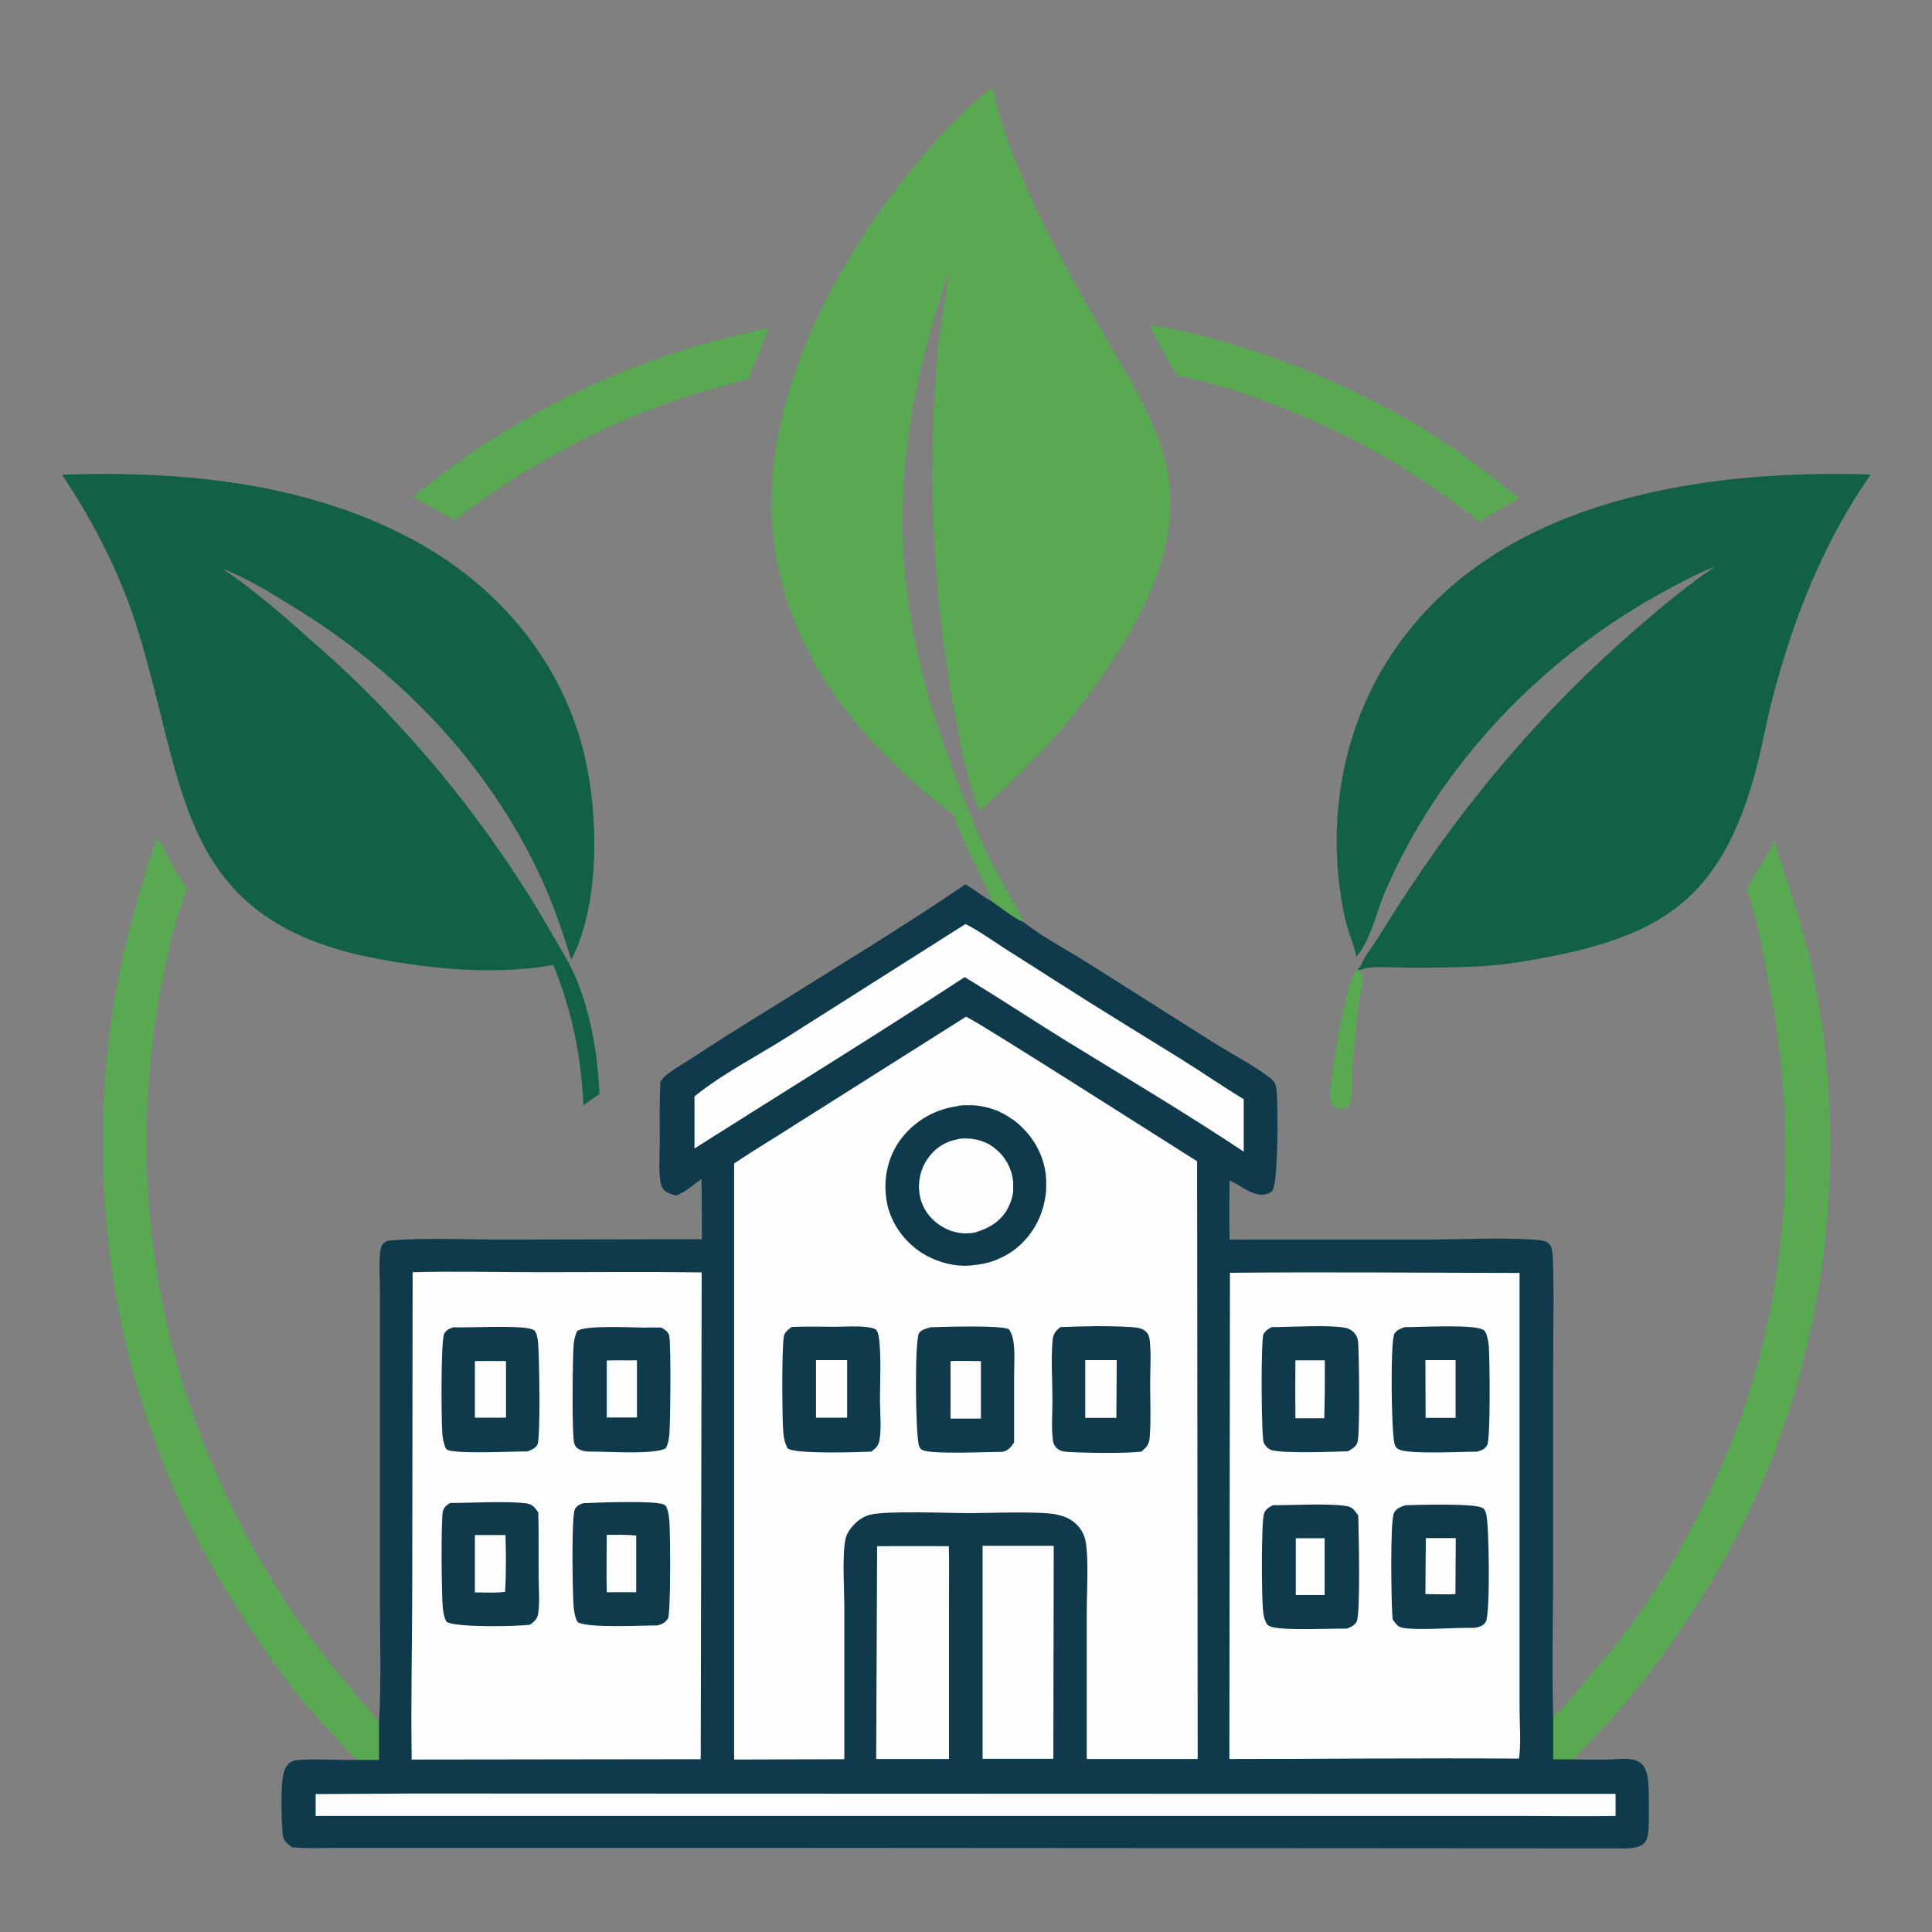 <?xml version="1.0" encoding="UTF-8"?>
<svg id="Layer_1" xmlns="http://www.w3.org/2000/svg" version="1.1" viewBox="0 0 1024 1024">
  <rect x="0" y="0" width="1024" height="1024" fill="#808080" stroke="none"/>
  <!-- Generator: Adobe Illustrator 29.1.0, SVG Export Plug-In . SVG Version: 2.1.0 Build 142)  -->
  <defs>
    <style>
      .st0 {
        fill: #fefdfd;
      }

      .st1 {
        fill: #59a852;
      }

      .st2 {
        fill: #136144;
      }

      .st3 {
        fill: #0f3a4c;
      }
    </style>
  </defs>
  <path class="st1" d="M719.4,513.6l.5.8-.2.5c.7.4,2.4,1,2.6,1.8.6,2.1-1.6,11.1-1.9,13.9-1.7,13.1-3,26.3-3.9,39.5-.3,4.1.8,12.8-1.8,16-.9,1.1-2.4,1.7-3.9,1.7-1.8,0-3.7-.9-4.8-2.3-2.9-3.7,1.6-26.4,2.5-31.9,1.2-6.8,6.2-36.6,10.9-39.9Z"/>
  <path class="st1" d="M406.9,174c.2,1.7-8.9,23.5-10.1,26.8-12.9,3.5-25.8,6.9-38.4,11.2-5.3,1.8-10.5,3.8-15.7,5.8-5.2,2-10.4,4.2-15.5,6.5-5.1,2.3-10.2,4.6-15.2,7.1-5,2.5-10,5-14.9,7.7-4.9,2.7-9.8,5.4-14.6,8.3-4.8,2.9-9.5,5.8-14.2,8.9-4.7,3.1-9.3,6.2-13.8,9.4-4.6,3.2-9,6.6-13.5,10-4.3-2.3-8.5-4.8-12.8-7.3-3-1.8-6.2-3.3-9.3-5,3.4-2.8,6.8-5.5,10.3-8.2,3.5-2.7,7-5.3,10.5-7.9,3.5-2.6,7.1-5.1,10.7-7.6,3.6-2.5,7.3-4.9,11-7.2,3.7-2.4,7.4-4.6,11.2-6.9,3.8-2.2,7.6-4.4,11.4-6.5,3.8-2.1,7.7-4.2,11.6-6.2,3.9-2,7.8-3.9,11.8-5.8,4-1.9,7.9-3.7,12-5.5,4-1.8,8-3.5,12.1-5.1,4.1-1.6,8.2-3.2,12.3-4.7,4.1-1.5,8.2-3,12.4-4.3,4.2-1.4,8.3-2.7,12.5-3.9,4.2-1.3,8.4-2.4,12.6-3.6,4.2-1.1,8.5-2.2,12.8-3.2,4.3-1,8.5-1.9,12.8-2.8Z"/>
  <path class="st1" d="M609.1,172.3c48.5,7.2,107.5,31.2,149.1,57.3,16.5,10.3,31.7,22.2,46.8,34.5-2.4,1.8-5,3.1-7.6,4.5-4.5,2.5-8.9,5.1-13.2,8-39.7-32.1-84.6-55.3-133.2-70.7-9-2.9-18.2-4.6-27.2-7.2-5.4-8.3-10-17.7-14.7-26.4Z"/>
  <path class="st1" d="M940.7,445.4c3.4,13.4,8.3,26.5,12.4,39.8,3.7,12.4,6.8,25,9.2,37.7,19.9,104.8,1.8,219-52.7,311-7,12.1-14.6,23.9-22.6,35.4-8.1,11.5-16.6,22.6-25.6,33.4-8.8,10.3-18.4,19.9-27.4,30h-10.7c0-7.9,0-15.8,0-23.7,3.8-1.4,11.3-11.3,14.2-14.7,9.6-11.1,19.2-22.3,27.9-34.2,18-24.7,33.4-52.8,46-80.7,36.5-81.1,43-173,25.9-259.6-3.1-15.6-5.6-31.9-11.2-46.7-.2-.5-.4-.9-.5-1.4,5-8.9,10.5-17.4,15.3-26.4Z"/>
  <path class="st1" d="M83.3,444.2c3,3.9,4.9,8.9,7.3,13.2,2.5,4.7,5.5,9,8.5,13.4-10.4,27.8-17.1,66.5-19.7,96-9.5,106.3,20.1,208.2,80.9,295.3,12.1,17.3,27,34.5,40.6,50.7v20.4c0,0-11.5,0-11.5,0,0,0-26.7-28.6-29.7-32.4-23.5-30.5-43.2-60.8-60.3-95.4-5.3-10.8-9.8-22-14.1-33.2-.9-2.4-1.8-4.7-2.7-7.1-.9-2.4-1.7-4.8-2.6-7.2-.8-2.4-1.6-4.8-2.4-7.2-.8-2.4-1.6-4.8-2.3-7.2-.8-2.4-1.5-4.8-2.2-7.3-.7-2.4-1.4-4.9-2.1-7.3-.7-2.4-1.3-4.9-2-7.3-.6-2.5-1.2-4.9-1.8-7.4-.6-2.5-1.2-4.9-1.7-7.4-.6-2.5-1.1-5-1.6-7.4-.5-2.5-1-5-1.5-7.5-.5-2.5-.9-5-1.3-7.5-.4-2.5-.8-5-1.2-7.5-.4-2.5-.8-5-1.1-7.5-.3-2.5-.7-5-1-7.5-.3-2.5-.6-5-.8-7.6-.3-2.5-.5-5-.7-7.6-.2-2.5-.4-5.1-.6-7.6-.2-2.5-.3-5.1-.5-7.6-.1-2.5-.3-5.1-.4-7.6,0-2.5-.2-5.1-.2-7.6,0-2.5,0-5.1-.1-7.6,0-2.5,0-5.1,0-7.6,0-2.5,0-5.1.1-7.6,0-2.5.2-5.1.3-7.6.1-2.5.2-5.1.4-7.6.2-2.5.3-5.1.5-7.6.2-2.5.4-5.1.6-7.6.2-2.5.5-5,.8-7.6.3-2.5.6-5,.9-7.6.3-2.5.7-5,1-7.5s.7-5,1.1-7.5c4.9-30.2,13.1-59.7,22.9-88.6Z"/>
  <path class="st2" d="M908.4,300.5c-10.3,4.2-19.9,9.4-29.6,14.8-63,35-116.4,91.3-144.9,157.8-4.1,9.7-7.6,25.4-14.4,33.2-.5.5-.5.9-.6,1.5,0-.1,0-.3,0-.4-.7-5-3.1-10.1-4.5-15-1.8-5.8-2.9-12-3.8-17.9-7.1-47.7,3.4-96.7,32.5-135.6,38.8-52,99.8-74.5,162-83.3,28.7-4,57.4-5,86.4-4.1-24.7,35.5-40.2,74.4-51.4,116.1-3.8,14.1-6.1,28.6-10,42.7-18.3,66.1-49.5,86.1-114.6,97.9-10.4,1.9-20.9,3.4-31.5,4-12.6.6-25.3.8-37.9.7-6.7,0-14.1-.7-20.7,0-1.7.2-3.5.8-5.1,1.4l-.5-.8c1.2-1,1.4-1.5,2-2.9,1.7-4.1,5.2-8.2,7.6-12,3.9-6.1,7.7-12.3,11.6-18.4,35.3-55.1,76.7-104,126.2-146.9,13.4-11.6,26.9-22.9,41.5-32.8Z"/>
  <path class="st2" d="M33.1,251.6c62.3-2.1,126.7,3.8,182.8,32.9,43,22.3,76.4,58.5,91,105.2,10.5,33.6,12.4,87.4-4.1,119-4.6-14.6-9.3-28.8-15.7-42.7-28-61-75.1-109.8-132-144.6-11.5-7-24-15-36.7-19.7,16.6,11.3,31.9,24.5,46.7,37.9,3.7,3.2,7.4,6.5,11.1,9.8,5.7,5.2,11.3,10.5,16.7,15.9,5.5,5.4,10.9,10.9,16.1,16.6,5.3,5.6,10.4,11.3,15.5,17.2,5.1,5.8,10,11.7,14.8,17.7,4.8,6,9.5,12.1,14.1,18.3,4.6,6.2,9.1,12.5,13.4,18.8,4.4,6.4,8.6,12.8,12.7,19.3,4.1,6.5,8.1,13.1,11.9,19.8,5,8.8,10.9,17.7,14.6,27.2,7.4,18.6,11,39.9,11.7,59.8-3,1.8-5.7,3.8-8.5,5.8-1.2-26.5-6-49.7-15.9-74.3-30.9,5.3-64.1,2.3-94.7-3.6-104.8-20.3-99.7-90.4-125.5-173.8-9-29.1-23.2-57.2-40.2-82.4Z"/>
  <path class="st1" d="M505.5,432.1c-47.7-36.9-87.4-82.8-95.3-144.7-8.7-68.1,27.5-139.5,68.2-191.7,11.7-15.1,32.6-38.6,48-49.6v.8c2.9,17.7,12.4,40.9,19.8,57.3,13.4,29.5,29.8,57.3,46,85.2,9.1,15.7,18.6,32.1,24,49.6,14.3,46.8-11.5,90.7-38,127.6-16.6,23.2-37.7,44.4-59.1,63.2-5.8-14.4-8.8-29.5-11.8-44.7-1.5-7.8-2.9-15.6-4.1-23.4-1.2-7.8-2.4-15.7-3.4-23.5s-1.8-15.7-2.6-23.6c-.7-7.9-1.3-15.8-1.8-23.7-.5-7.9-.8-15.8-1-23.7-.2-7.9-.3-15.8-.2-23.7,0-7.9.2-15.8.6-23.7.3-7.9.8-15.8,1.4-23.7.8-10.7,2.1-21.4,3.7-32,1.1-6.8,2.6-13.7,3.1-20.5-32.1,94.4-33.8,168,1,261.6,6.4,17.1,13,34.6,21.1,51,5.4,11,12.5,21.7,17.5,32.7-5.9-2.5-11.7-7.5-17-11.1-.3-2.8-11.4-24.5-13.5-29.2-2.4-5.4-4.5-10.8-6.5-16.4Z"/>
  <path class="st3" d="M511.9,468.8c4.7,2.8,8.8,6.3,13.7,8.9,5.3,3.6,11.2,8.7,17,11.1l.6.5c10,7.7,21.7,13.8,32.4,20.5l68.3,43.2c8.3,5.2,22.3,12.7,29.2,18.3,2.3,1.8,3,3,3.4,5.9,1.1,7.5.9,48.9-1.9,53.5-.9,1.5-3.1,2.3-4.7,2.5-6.3.7-12.6-5.2-18.2-7.5-.1,10.4-.2,20.9,0,31.3h106.6c17.8-.1,36.2-1.1,54,0,2.3.1,6.2.3,8.1,1.7.5.4,1.2,1.2,1.5,1.7,1.1,2.2,1.1,5.9,1.2,8.4.7,18.8,0,37.8.1,56.6v112.9c-.2,23.5-.6,47.1,0,70.6,0,7.9.1,15.7,0,23.6h10.7c5.9.1,11.7.2,17.6.1,4.4,0,9.6-.8,13.9,0,1.9.4,3.7,1.2,5,2.6,1.6,1.8,2.4,4,2.8,6.3,1,5.1.9,23,.5,28.5-.2,2.5-.5,5.3-2.4,7.1-2.5,2.3-7.3,2.7-10.5,2.6l-473.8-.3h-155.9s-49.6,0-49.6,0c-8.9,0-18,.5-26.8-.3-2.7-2.1-4.3-3.1-4.8-6.6-.8-6.7-1.1-24.2,0-30.7.4-2.3,1.1-4.8,2.7-6.6,1.8-2.2,5-2.4,7.7-2.5,9.7-.5,19.4.3,29.1.1h11.5c0,0,0-20.3,0-20.3,1.3-21.8.4-44.2.5-66v-122.3s0-39.3,0-39.3c0-6.7-.6-13.8,0-20.4.2-2.1.5-4.2,2.1-5.7,1.5-1.5,5-1.5,7.1-1.6,18-1.1,36.6-.2,54.6-.2l106.8-.2c0-10.7,0-21.3-.2-32-4.5,3.3-8.2,6.9-13.5,8.9-2.1-.7-4.7-1.3-6.3-2.9-1.5-1.6-1.8-3.5-2.1-5.6-.8-6.3-.2-13.1-.2-19.4,0-10.8-.2-21.6.3-32.4l.3-.4c1.2-1.7,2.4-3,4.1-4.2,4.4-3.2,9.3-5.9,13.8-8.9,11.4-7.5,22.9-14.8,34.5-21.9,36.5-22.9,73.6-45.2,109.3-69.5Z"/>
  <path class="st0" d="M520.8,819.3c12.6,0,25.1,0,37.7,0l-.2,112.9h-37.5c0,0,0-113,0-113Z"/>
  <path class="st0" d="M464.9,819.5c12.7-.1,25.4,0,38,0,.3,11.4,0,23,.1,34.4v78.4c.1,0-38.6,0-38.6,0l.5-112.9Z"/>
  <path class="st0" d="M217.6,950.6l638.7.2v11.7c-16.7.3-33.4,0-50,0H167.3s0-11.6,0-11.6l50.3-.3Z"/>
  <path class="st0" d="M511.8,489.8c7,3.5,13.6,8.3,20.1,12.5l30,19.1c21,13.5,42.5,26.5,63.7,39.7,11.3,7,22.2,14.6,33.6,21.5v27.8c-30.4-20.2-62-39-93.1-58.1-16.9-10.4-33.3-21.3-50.2-31.6l-4.6-2.8c-47.3,30.9-95.5,60.6-143.2,90.8v-27.6c14.7-11.9,32.9-21.2,48.9-31.3l94.8-60.1Z"/>
  <path class="st0" d="M218.8,674.3c22.3-.6,44.8,0,67.1,0,28.6,0,57.3-.3,86,.1l-.5,258-153.2.2c-.5-31.7.3-63.5.3-95.2l.2-163.1Z"/>
  <path class="st3" d="M238.6,796.6c11.6,0,29.3-1.1,40.2.2,3.5.4,4.6,2.2,6.5,4.8.3,11.3.1,22.7.2,34.1,0,6.3.7,13.6-.3,19.8-.5,2.7-2.2,4.1-4.2,5.6-6.9,1-38.7,1.6-44.2-1.4-1.4-2.2-1.8-4.8-2.1-7.4-.7-6.8-1-45.5,0-51.1.4-2.2,2.1-3.5,3.9-4.6Z"/>
  <path class="st0" d="M251.6,813.6h16.3c.3,10,.4,20.2-.2,30.1-5.2.7-10.8.3-16,.3v-30.4Z"/>
  <path class="st3" d="M309.8,796.7c6.9-.3,37-1.5,42,.7,1,.4,1.3,1,1.7,2,.8,2.2,1.1,4.7,1.3,7,.5,6.2.8,48.9-.8,51.5-1.3,2.1-3.1,2.9-5.4,3.6-8.6,0-35.2,1.5-42.1-1.5-.6-.6-.9-1.2-1.2-2-.7-2.1-1.1-4.4-1.3-6.7-.5-6.6-1.3-48.3.8-51.6,1.2-1.9,2.7-2.5,4.9-3.1Z"/>
  <path class="st0" d="M321.5,813.5c5.2,0,10.5-.2,15.7.4v30c-5.2,0-10.4,0-15.6,0-.3-10.1,0-20.2,0-30.3Z"/>
  <path class="st3" d="M342.8,703.6h7.6c1.8,1,3.7,2.1,4.3,4.3,1,4,.6,45.8.1,51.9-.2,2.7-.6,5.5-2,7.9-6.8,3.3-28.9,1.7-37.4,1.7-2.5,0-5.2.1-7.6-.8-1.6-.6-2.8-1.7-3.4-3.4-1.4-4.2-.9-45.4-.4-51.9.2-2.7.7-5.2,1.8-7.7,3.7-3.5,30.5-1.9,36.9-1.9Z"/>
  <path class="st0" d="M321.7,721.1c5.3-.2,10.6,0,15.9-.1v30.3s-16,0-16,0v-30.3Z"/>
  <path class="st3" d="M240.3,703.5c9.1.3,34.3-1.2,41.2.9,1.3.4,1.8.5,2.4,1.7,1,2.1,1.3,4.9,1.4,7.1.5,6.8,1.3,49.3-.5,52.6-1.1,1.9-3.4,2.8-5.4,3.5-7.4-.1-37.6,1.5-42.3-.9-.9-.4-1.2-1.6-1.5-2.5-.7-2.1-1.1-4.5-1.2-6.8-.5-6.7-.8-48.5,1-52.1,1.1-2.1,2.7-2.8,4.9-3.5Z"/>
  <path class="st0" d="M251.7,721.4c5.5-.1,11,0,16.5,0v30c0,0-16.5,0-16.5,0v-30Z"/>
  <path class="st0" d="M652,674.6c51.1-.5,102.3,0,153.4.1v176.8s0,54,0,54c0,8.5.9,18.2-.3,26.6-51.1-.4-102.3.2-153.5.2l.3-257.6Z"/>
  <path class="st3" d="M674.9,797.8c10.2,0,29.8-1.1,39,.5,3.1.5,4.2,2.5,6,4.9.2,7.9,1.3,52.9-.9,56.4-1.3,2.1-3,2.8-5.2,3.6-8.6-.1-33.1,1.1-39.8-.9-1.2-.4-2.2-.8-2.8-2-1.1-2-1.6-4.7-1.8-7-.7-6.8-1-46.6.6-51.2.8-2.3,2.9-3.5,5-4.4Z"/>
  <path class="st0" d="M686.8,815.3h15.3s0,30.1,0,30.1h-15.3s0-30.1,0-30.1Z"/>
  <path class="st3" d="M745.1,797.8c6.5-.2,36.1-1.1,40.6,1.4,1.2.6,1.6,1.9,2,3.2,1.6,5.7,2.2,53.4-.2,57.2-1.4,2.3-3.7,2.8-6.1,3.2-10-.3-29.3,1.5-37.8,0-2.9-.5-3.9-2.3-5.5-4.6-.7-7-1.4-51.9.7-56.2,1.2-2.6,3.7-3.4,6.2-4.2Z"/>
  <path class="st0" d="M755.7,815.2h15.9s-.2,29.7-.2,29.7c-5.2.3-10.6,0-15.9,0l.2-29.8Z"/>
  <path class="st3" d="M674.4,703.4c9.9,0,29.3-1.3,38.2.3,2.7.5,4.6,1.6,6.1,4,.7,1,1,2.2,1.1,3.4.6,6.9,1,47.7-.2,52.9-.6,2.7-2.9,3.9-5.1,5.2-8.5.3-32.9,1.2-40.1-.5-2.1-.5-3.7-2.2-4.6-4.1-1.3-2.5-1.6-54.6-.1-57.5,1.1-2,2.7-2.9,4.7-3.8Z"/>
  <path class="st0" d="M686.6,721h15.6c0,10.2,0,20.5-.3,30.7-5.1.1-10.2,0-15.3,0-.1-10.2-.1-20.5,0-30.7Z"/>
  <path class="st3" d="M744.7,703.4c8.5,0,33.9-1.4,40.5,1,1.5.5,1.9,1.1,2.5,2.5.8,2.1,1.2,4.5,1.4,6.7.5,6.6,1,49.2-.9,52.4-1.3,2.2-3,2.7-5.3,3.4-7.9,0-35.6,1.5-41.3-1.1-1.4-.6-1.9-1.4-2.4-2.8-1.8-5.1-2.4-55.4-.1-58.7,1.4-2,3.4-2.7,5.6-3.4Z"/>
  <path class="st0" d="M755.5,720.9h16c0,0,0,30.6,0,30.6h-15.9s-.1-30.6-.1-30.6Z"/>
  <path class="st0" d="M511.8,538.8c3,.4,110,68.8,122.7,76.7l.3,316.8h-58.8c0,.1,0-78.3,0-78.3,0-10.5,1.1-27.3-.6-37-.6-3.5-2.4-6.7-4.9-9.1-2.8-2.8-6.3-4.2-10.1-5.1-8.8-2-35.9-.8-46.4-.8-11.3,0-43.6-1.4-52.7.8-3.2.8-6,2.6-8.3,4.9-2.2,2.2-4.3,5.1-4.9,8.2-1.8,8.3-.6,26.6-.6,35.8v80.7s-58.4.2-58.4.2v-315.9c10.6-7.2,21.7-13.7,32.5-20.7l90.2-57Z"/>
  <path class="st3" d="M419.7,703.3c7.7-.3,15.4-.1,23.1-.1,5.5,0,11.4-.5,16.8.2,1.3.2,4.3.6,5,1.7,1.2,1.9,1.4,4.9,1.6,7.1.8,9.8.2,20,.2,29.8,0,6.8.9,15-.3,21.6-.5,2.7-2.2,4.3-4.3,5.8-7,.3-40.4,1.4-44.3-1.7-1.4-2.5-2-5.1-2.3-8-.7-7.3-.9-45.5.3-51.5.5-2.4,2.4-3.6,4.3-5Z"/>
  <path class="st0" d="M432.4,720.9h16.6s0,30.5,0,30.5c-5.5.1-11,0-16.5,0v-30.5Z"/>
  <path class="st3" d="M492.6,703.5c5.8-.2,39-1.3,42.2,1.1,1.4,2.1,2,4.2,2.4,6.7.8,5.8.3,12.3.3,18.2v35c-1.9,2.8-2.9,4.1-6.1,5-7.6,0-36.4,1.4-42.1-.8-1.3-.5-1.7-1.1-2.2-2.4-1.9-5.3-2.4-56.1,0-59.7,1.2-1.8,3.6-2.4,5.6-2.9Z"/>
  <path class="st0" d="M503.7,721.4c5.4-.2,10.8,0,16.2,0v30.5c0,0-16.1,0-16.1,0v-30.4Z"/>
  <path class="st3" d="M561.8,703.4c12.3-.5,25.6-.8,37.9,0,2.9.2,6.4.5,8.3,3.1.9,1.3,1.2,2.4,1.4,3.9.8,7.5.2,15.6.2,23.1s.5,18.7-.2,27.9c-.3,4.2-1.3,5.2-4.4,8-8,1-29.7.7-38.1.2-2.9-.2-5.3-.3-7.3-2.6-.9-1-1.3-2.1-1.5-3.5-1-6.9-.2-14.9-.3-22,0-10.2-.8-21.1.1-31.2.3-3.2,1.5-4.8,4-6.8Z"/>
  <path class="st0" d="M575.2,720.9h16.7s-.2,30.6-.2,30.6h-16.5c0,0,0-30.6,0-30.6Z"/>
  <path class="st3" d="M507.9,586c.2,0,.4,0,.6,0,.7,0,1.3-.1,2-.2.7,0,1.3,0,2,0,.7,0,1.3,0,2,0,.7,0,1.3,0,2,.1.7,0,1.3.1,2,.2.7,0,1.3.2,2,.3.7.1,1.3.3,2,.4.7.2,1.3.3,1.9.5.6.2,1.3.4,1.9.6.6.2,1.3.5,1.9.7.6.2,1.2.5,1.8.8.6.3,1.2.6,1.8.9.6.3,1.2.6,1.8,1s1.1.7,1.7,1.1c.6.4,1.1.8,1.7,1.1.5.4,1.1.8,1.6,1.2,8.9,7.3,14.8,17.5,15.8,29,0,.7.1,1.5.1,2.2,0,.7,0,1.5,0,2.2,0,.7,0,1.5,0,2.2,0,.7-.1,1.5-.2,2.2s-.2,1.5-.3,2.2c-.1.7-.3,1.4-.4,2.2-.2.7-.3,1.4-.5,2.1-.2.7-.4,1.4-.6,2.1-.2.7-.5,1.4-.7,2.1-.3.7-.5,1.4-.8,2-.3.7-.6,1.3-.9,2-.3.7-.7,1.3-1,1.9s-.7,1.3-1.1,1.9c-.4.6-.8,1.2-1.2,1.8s-.9,1.2-1.3,1.8c-.4.6-.9,1.1-1.4,1.7-7.2,8.5-17.4,13.4-28.5,14.3-10,1.3-21.3-2.2-29.3-8.1-8.9-6.6-15.2-16.5-16.6-27.5-1.5-11.3,1.2-22.8,8.2-31.8,7.5-9.6,18.2-15.5,30.2-17Z"/>
  <path class="st0" d="M508.1,603.6c5.2-.5,10,0,14.7,2.2.4.2.8.4,1.2.6.4.2.8.4,1.1.7.4.2.7.5,1.1.7.4.2.7.5,1,.8.3.3.7.5,1,.8.3.3.7.6,1,.9.3.3.6.6.9.9.3.3.6.6.9,1,.3.3.6.7.8,1,.3.3.5.7.8,1.1.2.4.5.7.7,1.1.2.4.4.7.7,1.1.2.4.4.8.6,1.2.2.4.4.8.5,1.2.2.4.3.8.5,1.2.1.4.3.8.4,1.2.1.4.2.8.3,1.2.1.4.2.8.3,1.2,0,.4.2.8.2,1.2,0,.4.1.8.2,1.2,0,.4,0,.8,0,1.2,0,.4,0,.8,0,1.2,0,.4,0,.8,0,1.2,0,.4,0,.8,0,1.2,0,.4,0,.8-.1,1.2,0,.4-.1.8-.2,1.2,0,.4-.2.8-.3,1.2,0,.4-.2.8-.3,1.2-.1.4-.2.8-.4,1.2-.1.4-.3.8-.4,1.1-.2.4-.3.7-.5,1.1-.2.4-.4.7-.5,1.1-3.8,7.2-10.2,10.9-17.8,13.1-6,1.1-12,0-17.2-3.2-5.9-3.5-10.3-9.2-11.7-16-1.4-6.7,0-14,3.9-19.7,4-6,9.7-9.5,16.7-10.7Z"/>
</svg>